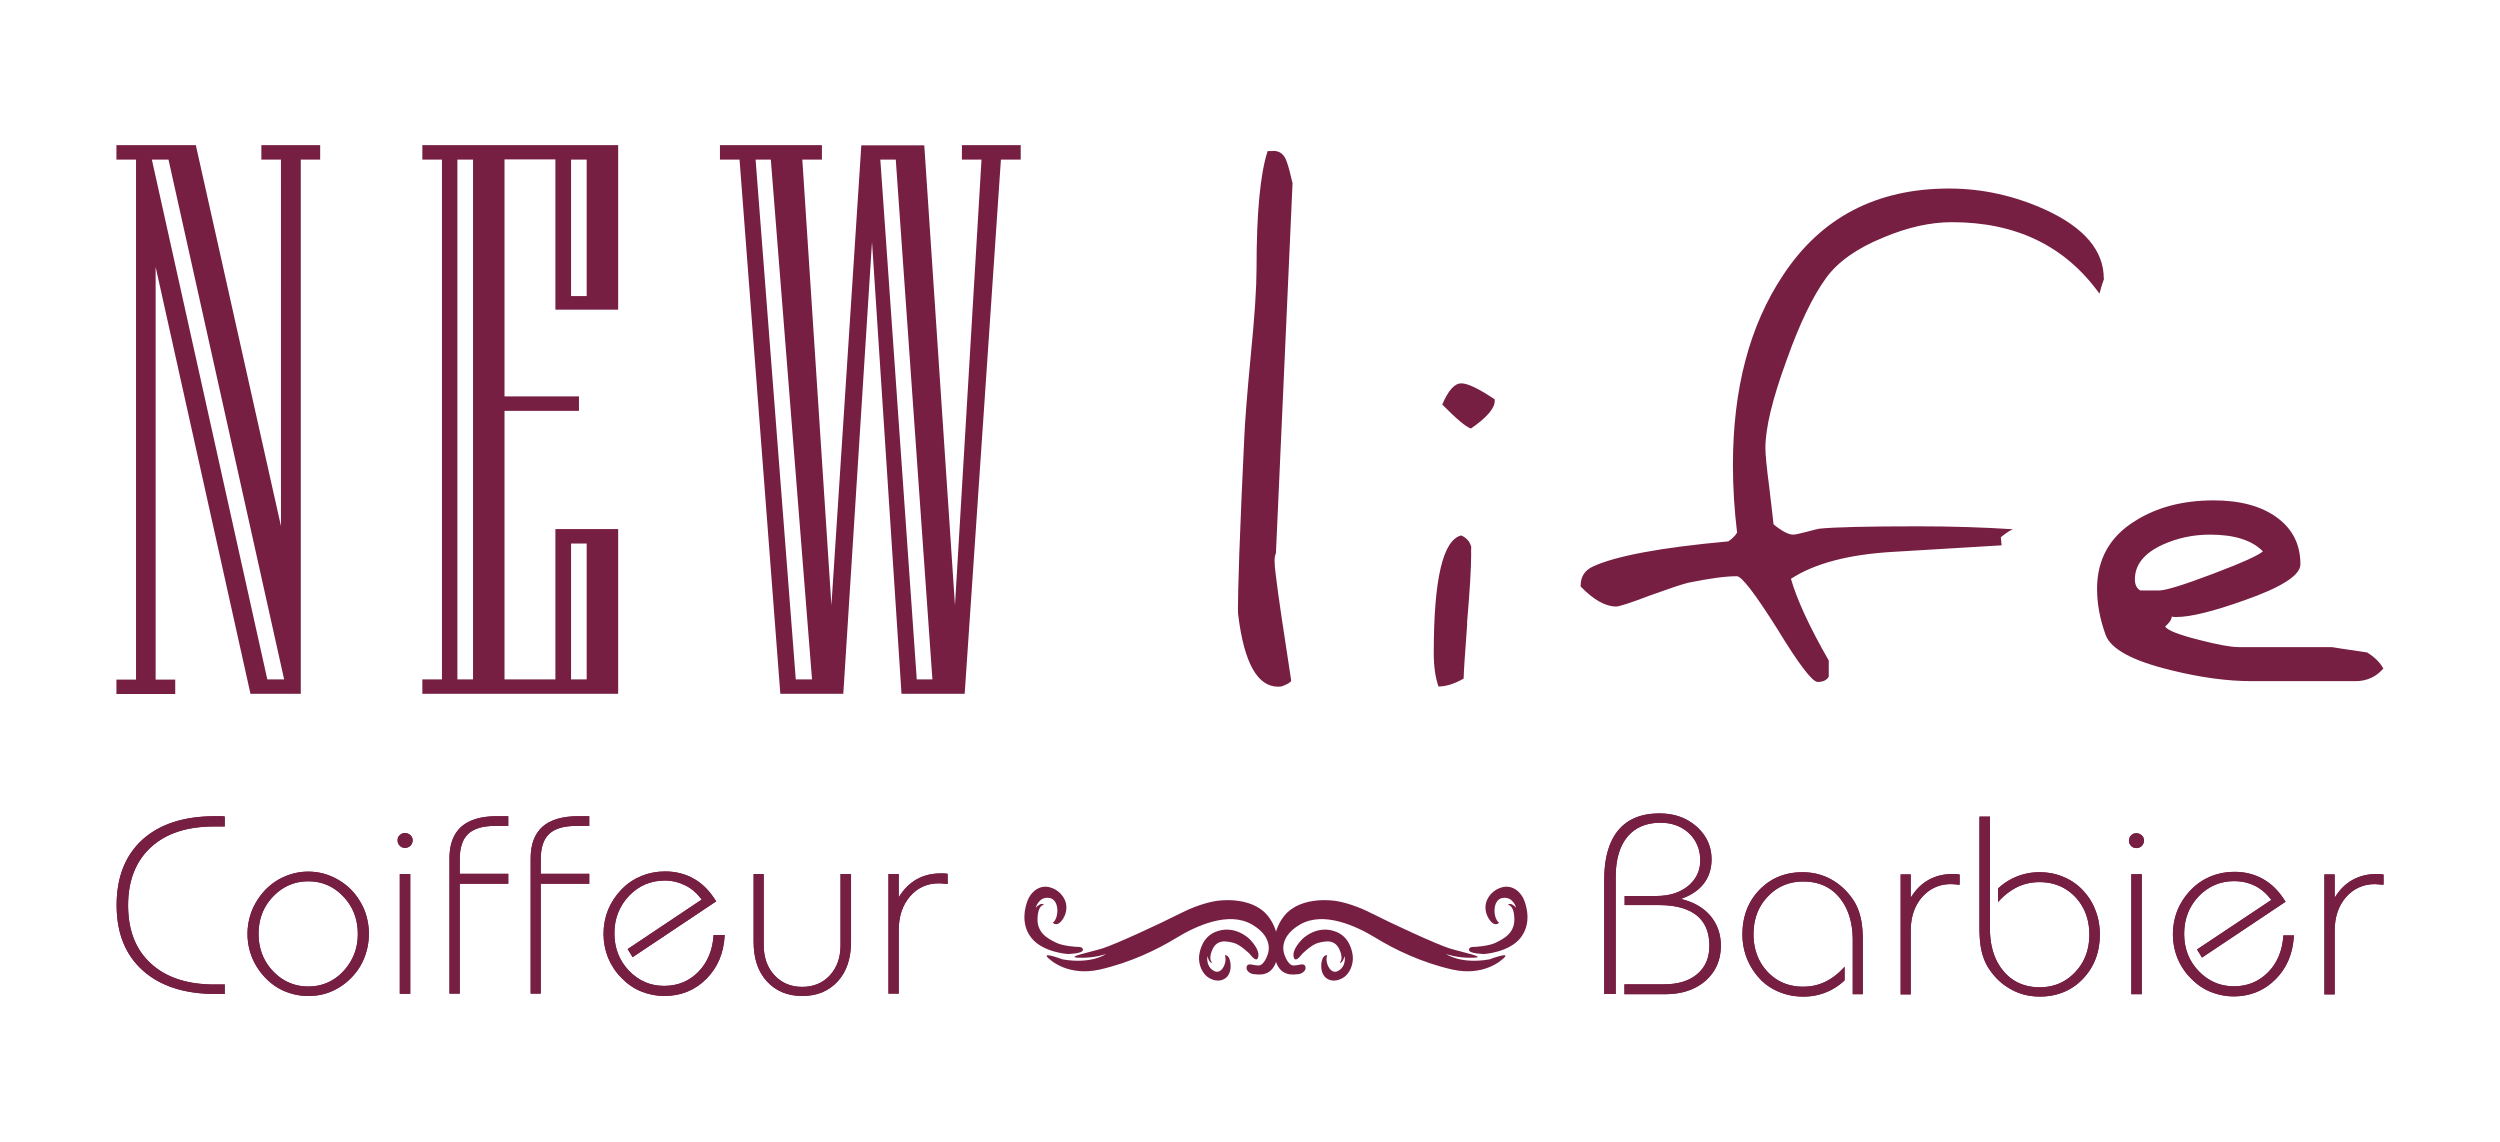 <?xml version="1.0" encoding="utf-8"?><svg xmlns="http://www.w3.org/2000/svg" id="Calque_2" viewBox="0 0 126.26 57.2" width="127" height="58"><defs><style>.cls-2{fill:#771e43}</style></defs><g id="Calque_1-2" data-name="Calque_1"><path d="M16.18 7.83h-.99v26.98h-2.54L7.86 13.25v20.84h.99v.73H5.88v-.73h.99V7.83h-.99V7.1h4.01l4.3 19.24V7.83h-.99V7.1h2.97v.73Zm-1.83 26.25L8.51 7.83h-.84l5.83 26.25h.85ZM31.22 34.81h-9.89v-.73h.99V7.83h-.99V7.1h9.89v8.31h-3.17V7.82h-2.57v11.97h3.76v.73h-3.76v13.56h2.57v-7.59h3.17v8.31Zm-7.33-.73V7.83h-.79v26.25h.79Zm5.74-19.36V7.83h-.79v6.89h.79Zm0 19.36v-6.86h-.79v6.86h.79ZM51.54 7.83h-.99l-1.83 26.98h-3.19l-1.49-22.83-1.45 22.83h-3.18L37.35 7.83h-.99V7.1h5.15v.73h-.99l1.47 22.51L43.5 7.11h3.18l1.55 23.23 1.34-22.51h-.99V7.1h2.97v.73ZM41.01 34.08 38.93 7.83h-.77l2.03 26.25H41Zm6.08 0L45.24 7.83h-.78l1.84 26.25h.78ZM65.28 8.99l-.84 18.71s-.07.16-.07.36.02.47.07.81c.11.93.37 2.68.77 5.27-.02.09-.19.19-.5.3-.06 0-.11.01-.16.01-1.04 0-1.71-1.19-2.01-3.58-.01-.05-.02-.15-.02-.3 0-.46.02-1.42.07-2.86.07-1.86.15-3.79.25-5.82.03-.77.14-2.2.34-4.29.19-1.91.28-3.34.28-4.26 0-2.83.19-4.81.56-5.94h.22s.05-.01.07-.01c.34 0 .56.19.68.56.09.25.18.59.28 1.04ZM74.1 31.26c-.12 1.6-.18 2.53-.18 2.78-.47.27-.9.4-1.27.4-.16-.45-.24-1.02-.24-1.69 0-3.73.46-5.71 1.39-5.94.33.15.5.4.53.75 0-.13-.02-.2-.04-.21 0 .11.01.24.01.4 0 .7-.07 1.87-.21 3.49Zm1.39-11.32V20c.01.38-.39.85-1.2 1.41-.24-.07-.72-.47-1.45-1.21.3-.71.62-1.07.96-1.07.33 0 .89.27 1.69.81ZM106.27 13.83s-.1.25-.24.77c-1.73-2.41-4.21-3.61-7.45-3.61-1.09 0-2.25.26-3.48.78-1.32.54-2.28 1.22-2.87 2.03-.67.92-1.34 2.3-2 4.16-.71 1.94-1.07 3.42-1.07 4.43 0 .32.06.97.19 1.95.13 1.08.2 1.71.22 1.91.43.35.76.52.99.52.1 0 .34-.05.71-.15.38-.1.59-.15.61-.15.76-.08 2.43-.12 5-.12 1.69 0 3.29.05 4.81.15-.09 0-.3.13-.64.4l.04.41-5.49.33c-2.23.13-3.95.58-5.15 1.36.3 1.05.93 2.42 1.91 4.13v.81c-.1.18-.29.27-.56.27s-.95-.89-2.04-2.68c-1.12-1.78-1.8-2.66-2.04-2.66-.57 0-1.39.11-2.46.33-.33.08-.98.3-1.95.65-.97.37-1.53.55-1.69.55-.54 0-1.14-.34-1.79-1.01v-.06c0-.44.21-.76.62-.95 1.14-.53 3.42-.96 6.84-1.27.2-.14.35-.29.44-.44-.14-1.16-.21-2.3-.21-3.42 0-3.85.84-7.04 2.53-9.58 1.92-2.92 4.72-4.38 8.39-4.38 1.67 0 3.29.36 4.86 1.07 1.96.9 2.95 2.06 2.95 3.48ZM120.38 33.52c-.37.43-.84.65-1.42.65h-5.24c-1.21 0-2.57-.18-4.06-.55-1.95-.47-3.06-1.07-3.32-1.79-.29-.81-.43-1.58-.43-2.32 0-1.49.64-2.64 1.92-3.43 1.09-.69 2.41-1.04 3.97-1.04 1.34 0 2.41.29 3.2.87.79.58 1.18 1.36 1.18 2.36 0 .55-.95 1.16-2.84 1.82-1.57.56-2.71.84-3.42.84-.09 0-.17 0-.24-.02 0 .14-.11.31-.33.5.12.2.7.42 1.73.68.93.24 1.59.36 1.98.36h4.71s.59.1 1.78.27c.38.24.65.5.81.8Zm-6.1-5.91c-.55-.56-1.44-.84-2.66-.84-.86 0-1.65.17-2.38.5-.95.43-1.42 1.02-1.42 1.76 0 .27.09.45.27.56h.95c.34 0 1.24-.28 2.72-.84 1.48-.56 2.32-.94 2.53-1.14ZM11.35 49.47v.5h-.45c-1.58 0-2.81-.4-3.69-1.19-.88-.79-1.32-1.89-1.32-3.3s.44-2.52 1.31-3.31c.88-.79 2.1-1.18 3.68-1.18h.29c.06 0 .12 0 .18.02v.5h-.54c-1.37 0-2.43.35-3.19 1.05-.76.7-1.15 1.68-1.15 2.93s.38 2.24 1.15 2.94c.77.71 1.84 1.06 3.22 1.06h.5" class="cls-2"/><path d="M11.35 49.47v.5h-.45c-1.58 0-2.81-.4-3.69-1.19-.88-.79-1.32-1.89-1.32-3.3s.44-2.52 1.31-3.31c.88-.79 2.1-1.18 3.68-1.18h.29c.06 0 .12 0 .18.02v.5h-.54c-1.37 0-2.43.35-3.19 1.05-.76.7-1.15 1.68-1.15 2.93s.38 2.24 1.15 2.94c.77.71 1.84 1.06 3.22 1.06h.5ZM12.5 46.94c0-.42.08-.82.23-1.2.16-.38.38-.72.68-1.04.29-.29.62-.52.99-.67.37-.16.76-.24 1.17-.24s.8.08 1.17.24c.37.16.7.38.99.67.29.3.51.64.67 1.02a3.295 3.295 0 0 1 0 2.42c-.15.38-.37.72-.67 1.02-.29.3-.62.52-.99.68-.37.16-.76.23-1.17.23s-.8-.08-1.17-.23c-.37-.15-.7-.38-.99-.68-.3-.31-.52-.65-.68-1.03-.15-.38-.23-.78-.23-1.2m.56 0c0 .74.24 1.37.73 1.89.49.51 1.08.77 1.78.77s1.29-.26 1.77-.77c.48-.52.73-1.14.73-1.88s-.24-1.38-.73-1.89c-.48-.51-1.07-.77-1.77-.77s-1.29.26-1.78.77-.73 1.14-.73 1.88" class="cls-2"/><path d="M12.5 46.94c0-.42.08-.82.23-1.2.16-.38.38-.72.68-1.04.29-.29.62-.52.99-.67.37-.16.76-.24 1.17-.24s.8.08 1.17.24c.37.16.7.38.99.67.29.3.51.64.67 1.02a3.295 3.295 0 0 1 0 2.42c-.15.38-.37.72-.67 1.02-.29.3-.62.52-.99.68-.37.16-.76.23-1.17.23s-.8-.08-1.17-.23c-.37-.15-.7-.38-.99-.68-.3-.31-.52-.65-.68-1.03-.15-.38-.23-.78-.23-1.2Zm.56-.01c0 .74.24 1.37.73 1.89.49.51 1.08.77 1.78.77s1.29-.26 1.77-.77c.48-.52.73-1.14.73-1.88s-.24-1.38-.73-1.89c-.48-.51-1.07-.77-1.77-.77s-1.29.26-1.78.77-.73 1.14-.73 1.88ZM20.08 42.21c0-.11.03-.19.11-.26.07-.07.16-.11.26-.11s.2.04.28.11c.07.07.11.16.11.26s-.04.19-.11.27a.41.41 0 0 1-.28.11c-.1 0-.19-.04-.26-.11a.37.37 0 0 1-.11-.27m.11 1.7h.53v6.05h-.53v-6.05Z" class="cls-2"/><path d="M20.08 42.21c0-.11.03-.19.11-.26.07-.07.16-.11.26-.11s.2.04.28.11c.07.07.11.16.11.26s-.04.19-.11.27a.41.41 0 0 1-.28.11c-.1 0-.19-.04-.26-.11a.37.37 0 0 1-.11-.27Zm.11 1.7h.53v6.05h-.53v-6.05ZM22.7 49.96v-6.85c0-.7.2-1.23.6-1.59.4-.35 1-.53 1.8-.53h.57v.49h-.65c-.62 0-1.08.13-1.37.4-.29.27-.43.7-.43 1.28v.74h2.45v.5h-2.45v5.55h-.51Z" class="cls-2"/><path d="M22.7 49.96v-6.85c0-.7.2-1.23.6-1.59.4-.35 1-.53 1.8-.53h.57v.49h-.65c-.62 0-1.08.13-1.37.4-.29.27-.43.7-.43 1.28v.74h2.45v.5h-2.45v5.55h-.51ZM26.8 49.96v-6.85c0-.7.2-1.23.6-1.59.4-.35 1-.53 1.8-.53h.56v.49h-.65c-.62 0-1.08.13-1.37.4-.29.27-.43.7-.43 1.28v.74h2.45v.5h-2.45v5.55h-.51Z" class="cls-2"/><path d="M26.8 49.96v-6.85c0-.7.2-1.23.6-1.59.4-.35 1-.53 1.8-.53h.56v.49h-.65c-.62 0-1.08.13-1.37.4-.29.27-.43.7-.43 1.28v.74h2.45v.5h-2.45v5.55h-.51ZM36.6 47.01c-.05.9-.36 1.63-.93 2.2-.57.57-1.28.86-2.12.86-.41 0-.8-.08-1.17-.23-.37-.15-.7-.38-.99-.68-.3-.3-.52-.64-.68-1.02-.15-.38-.23-.78-.23-1.21s.08-.83.23-1.21c.16-.38.38-.72.68-1.03.29-.3.62-.52 1-.68.37-.15.77-.23 1.2-.23.55 0 1.04.13 1.47.38.44.25.8.63 1.11 1.13l-4.22 2.82-.25-.41 3.74-2.5c-.23-.31-.5-.55-.82-.71-.32-.16-.67-.25-1.05-.25-.71 0-1.31.26-1.8.77-.49.52-.74 1.15-.74 1.89s.24 1.37.73 1.89c.49.51 1.08.77 1.78.77s1.27-.24 1.73-.71c.46-.47.72-1.09.77-1.86h.55Z" class="cls-2"/><path d="M36.6 47.01c-.05.9-.36 1.63-.93 2.2-.57.57-1.28.86-2.12.86-.41 0-.8-.08-1.17-.23-.37-.15-.7-.38-.99-.68-.3-.3-.52-.64-.68-1.02-.15-.38-.23-.78-.23-1.21s.08-.83.23-1.21c.16-.38.38-.72.68-1.03.29-.3.62-.52 1-.68.37-.15.77-.23 1.2-.23.55 0 1.04.13 1.47.38.44.25.8.63 1.11 1.13l-4.22 2.82-.25-.41 3.74-2.5c-.23-.31-.5-.55-.82-.71-.32-.16-.67-.25-1.05-.25-.71 0-1.31.26-1.8.77-.49.52-.74 1.15-.74 1.89s.24 1.37.73 1.89c.49.51 1.08.77 1.78.77s1.27-.24 1.73-.71c.46-.47.72-1.09.77-1.86h.55ZM42.45 43.91h.53v3.42c0 .84-.22 1.51-.67 2-.45.49-1.04.74-1.79.74s-1.34-.25-1.79-.74c-.45-.49-.67-1.16-.67-2v-3.42h.51v3.59c0 .62.18 1.13.54 1.52.36.39.83.59 1.4.59s1.04-.19 1.4-.58c.36-.39.54-.9.54-1.52v-3.59Z" class="cls-2"/><path d="M42.45 43.91h.53v3.42c0 .84-.22 1.51-.67 2-.45.49-1.04.74-1.79.74s-1.34-.25-1.79-.74c-.45-.49-.67-1.16-.67-2v-3.42h.51v3.59c0 .62.18 1.13.54 1.52.36.39.83.59 1.4.59s1.04-.19 1.4-.58c.36-.39.54-.9.54-1.52v-3.59ZM44.87 49.96v-6.05h.52v1.18c.24-.4.54-.7.9-.91.36-.2.76-.3 1.22-.3h.14c.06 0 .13.01.21.02v.51h-.04c-.2-.02-.33-.03-.4-.03-.59 0-1.08.22-1.46.66-.38.44-.57 1.01-.57 1.7v3.21h-.52Z" class="cls-2"/><path d="M44.87 49.96v-6.05h.52v1.18c.24-.4.54-.7.9-.91.36-.2.76-.3 1.22-.3h.14c.06 0 .13.01.21.02v.51h-.04c-.2-.02-.33-.03-.4-.03-.59 0-1.08.22-1.46.66-.38.44-.57 1.01-.57 1.7v3.21h-.52ZM53.17 46.37s.19.22.44-.09.3-.69.2-.98c-.1-.28-.35-.6-.79-.72-.53-.14-.97.24-1.13.69-.11.3-.37 1.16.21 1.88s1.82.8 1.82.8.75-.01.77-.2c.02-.19-.29-.16-.29-.16s-.71-.03-1.08-.22c-.37-.19-1.02-.48-.91-1.36 0 0 .03-.51.31-.54 0 0-.09-.18-.41.14 0 0 .15-.58.69-.49.53.09.48 1.04.17 1.25M61.85 48.01s.21-.04.28.32c.07.37-.03.66-.2.81-.17.15-.46.23-.81.05-.42-.21-.6-.73-.56-1.14.03-.27.17-.94.81-1.21.97-.41 1.72.34 1.72.34s.62.58.43.99c-.1.2-.4-.22-.4-.22s-.48-.48-.81-.56c-.33-.08-.89-.24-1.12.44 0 0-.16.38.03.56 0 0-.13.07-.24-.33 0 0-.1.5.32.74.41.24.7-.47.56-.79" class="cls-2"/><path d="M53.08 48.27s.89.81 2.44.47c1.56-.35 2.94-1.02 3.9-1.61.97-.59 2.62-1.36 3.81-.67 1.19.69.78 1.55.78 1.55s-.17.52-.45.52-.53-.16-.6.06c-.06.22.22.38.38.38s.95.21 1.17-.85c0 0 .27-1.18-.49-2.11-.86-1.04-2.59-.74-2.59-.74s-.78.1-1.78.61c-1.02.52-3.33 1.59-3.98 1.79-.65.2-1.95.45-1.16.47.79.02 1.35-.19 1.35-.19s-.73.53-2.2.27c0 0-1.3-.49-.59.04M75.71 46.37s-.19.22-.44-.09-.3-.69-.2-.98c.1-.28.35-.6.79-.72.53-.14.97.24 1.13.69.11.3.37 1.16-.21 1.88s-1.82.8-1.82.8-.75-.01-.77-.2c-.02-.19.29-.16.29-.16s.71-.03 1.08-.22c.37-.19 1.02-.48.91-1.36 0 0-.03-.51-.31-.54 0 0 .1-.18.41.14 0 0-.15-.58-.69-.49-.53.09-.48 1.04-.17 1.25M67.03 48.01s-.21-.04-.28.32c-.07.37.03.66.2.81.17.15.46.23.81.05.42-.21.6-.73.56-1.14-.03-.27-.17-.94-.81-1.21-.97-.41-1.72.34-1.72.34s-.62.58-.43.99c.1.2.4-.22.4-.22s.48-.48.81-.56c.33-.08.89-.24 1.12.44 0 0 .16.38-.03.56 0 0 .13.07.25-.33 0 0 .1.5-.32.74-.41.24-.7-.47-.56-.79" class="cls-2"/><path d="M75.81 48.27s-.89.81-2.44.47c-1.56-.35-2.94-1.02-3.9-1.61-.97-.59-2.62-1.36-3.81-.67-1.19.69-.78 1.55-.78 1.55s.17.52.45.52.53-.16.6.06c.06.22-.22.38-.38.38s-.95.21-1.17-.85c0 0-.27-1.18.49-2.11.86-1.04 2.59-.74 2.59-.74s.78.1 1.78.61c1.02.52 3.33 1.59 3.98 1.79.65.2 1.95.45 1.16.47-.79.02-1.35-.19-1.35-.19s.73.53 2.2.27c0 0 1.3-.49.59.04M81.02 49.98v-5.79c0-1.09.24-1.92.71-2.49.48-.57 1.17-.85 2.08-.85.75 0 1.37.22 1.88.67.5.45.75 1 .75 1.65 0 .47-.13.88-.39 1.22-.26.34-.65.6-1.16.78.64.15 1.14.44 1.49.85.35.42.53.92.53 1.51 0 .73-.26 1.31-.77 1.77-.52.45-1.2.68-2.04.68h-2.06v-.5h2c.71 0 1.27-.17 1.68-.52.41-.35.61-.82.61-1.43 0-.67-.21-1.18-.64-1.53-.43-.34-1.06-.52-1.89-.52h-1.75v-.46h1.6c.66 0 1.19-.17 1.6-.5.41-.34.62-.77.62-1.3s-.19-1.01-.57-1.37c-.38-.35-.86-.53-1.44-.53-.72 0-1.28.24-1.67.71-.39.47-.59 1.15-.59 2.02v5.92h-.56Z" class="cls-2"/><path d="M81.02 49.98v-5.79c0-1.09.24-1.92.71-2.49.48-.57 1.17-.85 2.08-.85.75 0 1.37.22 1.88.67.5.45.75 1 .75 1.65 0 .47-.13.88-.39 1.22-.26.34-.65.6-1.16.78.64.15 1.14.44 1.49.85.35.42.53.92.53 1.51 0 .73-.26 1.31-.77 1.77-.52.45-1.2.68-2.04.68h-2.06v-.5h2c.71 0 1.27-.17 1.68-.52.41-.35.61-.82.61-1.43 0-.67-.21-1.18-.64-1.53-.43-.34-1.06-.52-1.89-.52h-1.75v-.46h1.6c.66 0 1.19-.17 1.6-.5.41-.34.62-.77.62-1.3s-.19-1.01-.57-1.37c-.38-.35-.86-.53-1.44-.53-.72 0-1.28.24-1.67.71-.39.47-.59 1.15-.59 2.02v5.92h-.56ZM93.57 49.98v-2.72c0-.91-.23-1.63-.68-2.17-.45-.54-1.06-.8-1.82-.8-.71 0-1.31.25-1.79.76-.48.5-.72 1.14-.72 1.9s.24 1.4.71 1.9 1.07.75 1.8.75c.4 0 .77-.08 1.12-.25.35-.17.67-.42.97-.76v.69a2.97 2.97 0 0 1-2.1.82c-.44 0-.84-.08-1.22-.24-.38-.16-.71-.38-.98-.68a3.235 3.235 0 0 1-.86-2.22c0-.91.29-1.66.86-2.25.57-.59 1.3-.89 2.17-.89.55 0 1.05.13 1.5.39.45.26.83.63 1.13 1.11.14.24.25.52.32.84.07.32.1.7.1 1.14v2.68h-.53Z" class="cls-2"/><path d="M93.57 49.98v-2.72c0-.91-.23-1.63-.68-2.17-.45-.54-1.06-.8-1.82-.8-.71 0-1.31.25-1.79.76-.48.5-.72 1.14-.72 1.9s.24 1.4.71 1.9 1.07.75 1.8.75c.4 0 .77-.08 1.12-.25.35-.17.67-.42.97-.76v.69a2.97 2.97 0 0 1-2.1.82c-.44 0-.84-.08-1.22-.24-.38-.16-.71-.38-.98-.68a3.235 3.235 0 0 1-.86-2.22c0-.91.29-1.66.86-2.25.57-.59 1.3-.89 2.17-.89.55 0 1.05.13 1.5.39.45.26.83.63 1.13 1.11.14.24.25.52.32.84.07.32.1.7.1 1.14v2.68h-.53ZM95.99 49.98v-6.05h.51v1.18c.24-.4.54-.7.9-.9.36-.2.76-.3 1.22-.3h.14c.05 0 .13.01.21.03v.51h-.04c-.2-.02-.33-.03-.39-.03-.59 0-1.08.22-1.47.66-.38.44-.57 1.01-.57 1.7v3.21h-.51Z" class="cls-2"/><path d="M95.99 49.98v-6.05h.51v1.18c.24-.4.54-.7.9-.9.36-.2.76-.3 1.22-.3h.14c.05 0 .13.01.21.03v.51h-.04c-.2-.02-.33-.03-.39-.03-.59 0-1.08.22-1.47.66-.38.44-.57 1.01-.57 1.7v3.21h-.51ZM99.99 41.01h.51v5.64c0 .91.23 1.63.69 2.17.45.54 1.07.81 1.82.81.71 0 1.31-.25 1.79-.76.48-.5.72-1.14.72-1.9s-.24-1.4-.71-1.9c-.48-.5-1.08-.75-1.81-.75-.39 0-.77.08-1.12.25a3.1 3.1 0 0 0-.97.76v-.69a3.042 3.042 0 0 1 2.09-.82c.44 0 .85.08 1.22.24.38.16.7.38.98.68.28.3.49.63.63 1.01.15.38.22.78.22 1.21 0 .91-.29 1.65-.86 2.25-.57.59-1.3.89-2.17.89-.55 0-1.05-.13-1.5-.39-.46-.26-.83-.63-1.13-1.11-.14-.24-.25-.52-.32-.84-.07-.32-.1-.7-.1-1.15v-5.59Z" class="cls-2"/><path d="M99.99 41.01h.51v5.64c0 .91.23 1.63.69 2.17.45.54 1.07.81 1.82.81.71 0 1.31-.25 1.79-.76.48-.5.72-1.14.72-1.9s-.24-1.4-.71-1.9c-.48-.5-1.08-.75-1.81-.75-.39 0-.77.08-1.12.25a3.1 3.1 0 0 0-.97.76v-.69a3.042 3.042 0 0 1 2.09-.82c.44 0 .85.08 1.22.24.38.16.7.38.98.68.28.3.49.63.63 1.01.15.38.22.78.22 1.21 0 .91-.29 1.65-.86 2.25-.57.59-1.3.89-2.17.89-.55 0-1.05-.13-1.5-.39-.46-.26-.83-.63-1.13-1.11-.14-.24-.25-.52-.32-.84-.07-.32-.1-.7-.1-1.15v-5.59ZM107.53 42.22c0-.1.03-.19.1-.26s.16-.11.26-.11.2.04.28.11c.07.07.11.16.11.26s-.04.19-.11.27c-.07.07-.17.11-.28.11-.1 0-.19-.04-.26-.11a.386.386 0 0 1-.11-.27m.12 1.7h.53v6.06h-.53v-6.06Z" class="cls-2"/><path d="M107.53 42.22c0-.1.03-.19.1-.26s.16-.11.26-.11.2.04.28.11c.07.07.11.16.11.26s-.04.19-.11.27c-.07.07-.17.11-.28.11-.1 0-.19-.04-.26-.11a.386.386 0 0 1-.11-.27Zm.11 1.7h.53v6.06h-.53v-6.06ZM115.85 47.03c-.05.9-.36 1.63-.93 2.2-.57.57-1.28.86-2.11.86-.41 0-.8-.08-1.17-.23-.37-.15-.7-.38-.99-.68-.3-.3-.52-.64-.68-1.02-.15-.38-.23-.78-.23-1.21s.08-.83.23-1.21c.16-.38.38-.72.68-1.03.29-.3.62-.52 1-.68.37-.15.77-.23 1.2-.23.55 0 1.04.13 1.47.38.44.25.8.63 1.11 1.13l-4.22 2.82-.25-.41 3.75-2.5c-.23-.31-.5-.55-.82-.71-.32-.16-.67-.24-1.05-.24-.71 0-1.31.26-1.8.77-.49.52-.73 1.15-.73 1.89s.24 1.37.73 1.88c.49.51 1.08.77 1.78.77s1.26-.24 1.73-.71c.46-.47.72-1.09.77-1.86h.55Z" class="cls-2"/><path d="M115.85 47.03c-.05.9-.36 1.63-.93 2.2-.57.57-1.28.86-2.11.86-.41 0-.8-.08-1.17-.23-.37-.15-.7-.38-.99-.68-.3-.3-.52-.64-.68-1.02-.15-.38-.23-.78-.23-1.21s.08-.83.23-1.21c.16-.38.38-.72.68-1.03.29-.3.62-.52 1-.68.37-.15.77-.23 1.2-.23.55 0 1.04.13 1.47.38.44.25.8.63 1.11 1.13l-4.22 2.82-.25-.41 3.75-2.5c-.23-.31-.5-.55-.82-.71-.32-.16-.67-.24-1.05-.24-.71 0-1.31.26-1.8.77-.49.52-.73 1.15-.73 1.89s.24 1.37.73 1.88c.49.51 1.08.77 1.78.77s1.26-.24 1.73-.71c.46-.47.72-1.09.77-1.86h.55ZM117.39 49.98v-6.05h.52v1.18c.24-.4.54-.7.9-.9.36-.2.76-.3 1.22-.3h.14c.05 0 .13.01.21.03v.51h-.04c-.2-.02-.33-.03-.39-.03-.59 0-1.08.22-1.47.66-.38.44-.57 1.01-.57 1.7v3.21h-.52Z" class="cls-2"/><path d="M117.39 49.98v-6.05h.52v1.18c.24-.4.54-.7.9-.9.36-.2.76-.3 1.22-.3h.14c.05 0 .13.01.21.03v.51h-.04c-.2-.02-.33-.03-.39-.03-.59 0-1.08.22-1.47.66-.38.44-.57 1.01-.57 1.7v3.21h-.52Z" class="cls-2"/><path d="M0 0h126.26v57.2H0z" style="fill:none"/></g></svg>